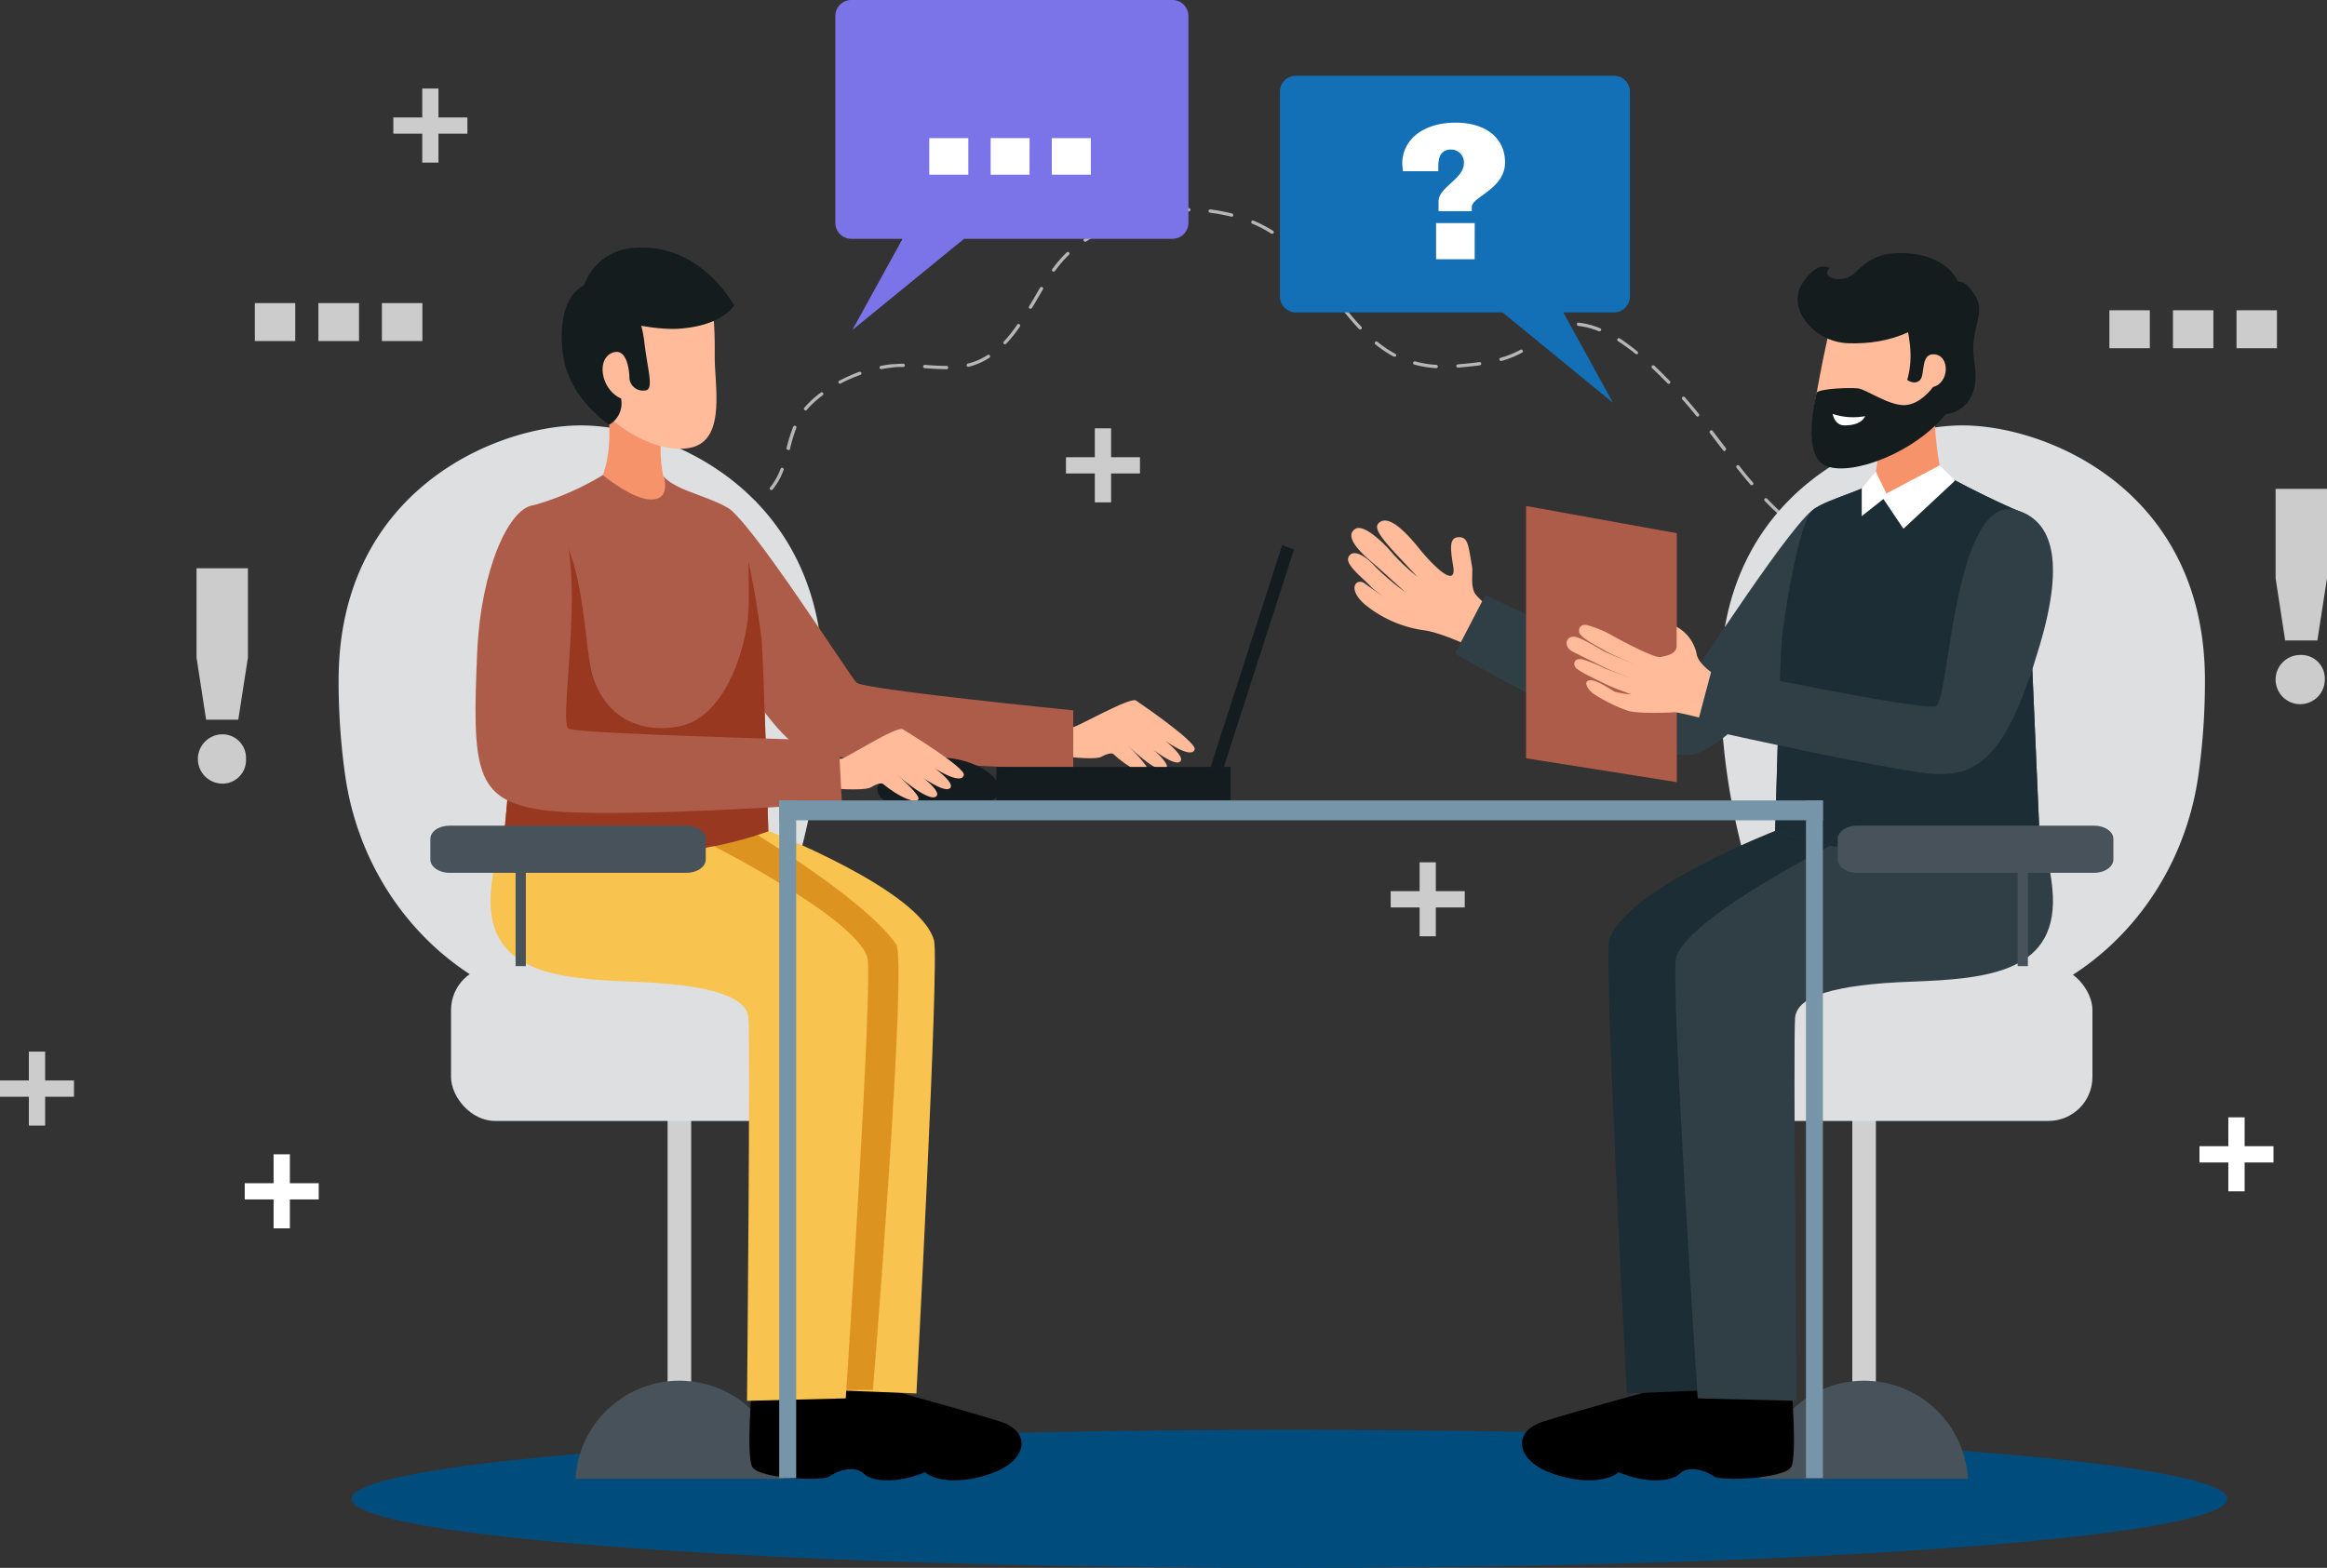 <svg xmlns="http://www.w3.org/2000/svg" viewBox="0 0 350 235.88"><rect x="0" y="0" width="350" height="235.88" fill="#333333" stroke="none"/><defs><style>.cls-1{fill:#004d7d;}.cls-2{fill:#b6b6b6;}.cls-3{fill:#ffbb9a;}.cls-4{fill:#dedfe1;}.cls-5{fill:#f7936a;}.cls-6{fill:#141c1e;}.cls-7{fill:#fff;}.cls-8{fill:#d0d0d0;}.cls-9{fill:#48525b;}.cls-10{fill:#303f46;}.cls-11{fill:#1d2d35;}.cls-12{fill:#ad5c49;}.cls-13{fill:#141c1f;}.cls-14{fill:#f8c34f;}.cls-15{fill:#dd9320;}.cls-16{fill:#993821;}.cls-17{fill:#7695a8;}.cls-18{fill:#1370b6;}.cls-19{fill:#7a74e8;}.cls-20{fill:#ccc;}</style></defs><title>online-tutoring</title><g id="Layer_2" data-name="Layer 2"><g id="Layer_1-2" data-name="Layer 1"><ellipse class="cls-1" cx="193.94" cy="225.5" rx="141.06" ry="10.39"/><path class="cls-2" d="M97.27,89.75a.26.26,0,0,1-.25-.24v-.43a9.85,9.85,0,0,1,.39-2.89.24.24,0,0,1,.3-.17.25.25,0,0,1,.17.31,9.58,9.58,0,0,0-.37,2.75c0,.14,0,.27,0,.41a.26.26,0,0,1-.24.26ZM279.46,84h-.07A29.51,29.51,0,0,1,276.26,83a.26.26,0,0,1-.14-.33.25.25,0,0,1,.32-.13,31,31,0,0,0,3.08,1.05.24.24,0,0,1-.06.48ZM99.19,83.64a.25.25,0,0,1-.16-.06.25.25,0,0,1,0-.35,10.93,10.93,0,0,1,2.56-2.16.25.25,0,0,1,.34.07.27.27,0,0,1-.08.35,10.13,10.13,0,0,0-2.44,2.06A.25.25,0,0,1,99.19,83.64Zm174.2-2.09a.24.24,0,0,1-.12,0,29.92,29.92,0,0,1-2.8-1.78.24.24,0,1,1,.28-.4,28.19,28.19,0,0,0,2.76,1.74.25.25,0,0,1-.12.47ZM104.6,80a.25.25,0,0,1-.22-.15.24.24,0,0,1,.12-.32c.9-.4,1.84-.78,2.75-1.15l.3-.12a.25.25,0,0,1,.32.14.25.25,0,0,1-.13.32l-.31.12c-.9.37-1.84.74-2.73,1.14ZM268,77.74a.25.25,0,0,1-.16-.06c-.79-.7-1.57-1.44-2.39-2.29a.25.25,0,1,1,.36-.34c.8.83,1.57,1.57,2.35,2.26a.24.24,0,0,1,0,.35A.27.27,0,0,1,268,77.74Zm-157.37-.28a.24.24,0,0,1-.22-.14.25.25,0,0,1,.12-.33,21.61,21.61,0,0,0,2.85-1.56.24.24,0,0,1,.34.06.26.26,0,0,1-.07.35,22.5,22.5,0,0,1-2.91,1.6ZM116,73.72a.25.25,0,0,1-.16-.06.23.23,0,0,1,0-.34,9.88,9.88,0,0,0,1.56-2.78.25.25,0,0,1,.32-.15.24.24,0,0,1,.14.32,10,10,0,0,1-1.64,2.92A.25.25,0,0,1,116,73.72ZM263.47,73a.25.25,0,0,1-.19-.09c-.65-.76-1.33-1.59-2.09-2.55a.25.25,0,0,1,.39-.31c.75,1,1.43,1.79,2.08,2.54a.26.26,0,0,1,0,.35A.27.27,0,0,1,263.47,73Zm-4.1-5.14a.26.26,0,0,1-.19-.1l-.61-.79-1.39-1.82a.25.25,0,0,1,.05-.35.24.24,0,0,1,.34,0c.47.6.93,1.21,1.4,1.82l.6.79a.24.24,0,0,1-.05.34A.2.2,0,0,1,259.37,67.89Zm-140.82-.18h-.07a.24.24,0,0,1-.17-.3,25.21,25.21,0,0,1,1-3.18.25.25,0,0,1,.32-.14.24.24,0,0,1,.14.32,23.79,23.79,0,0,0-.93,3.12A.25.25,0,0,1,118.55,67.71Zm136.79-5a.25.25,0,0,1-.19-.09c-.75-.93-1.44-1.74-2.11-2.5a.25.25,0,0,1,0-.35.24.24,0,0,1,.34,0c.68.76,1.38,1.59,2.13,2.52a.25.25,0,0,1,0,.35A.33.33,0,0,1,255.34,62.69Zm-134.2-.94a.22.22,0,0,1-.15-.06.24.24,0,0,1,0-.35,14.67,14.67,0,0,1,2.46-2.26.24.24,0,0,1,.34.05.25.25,0,0,1-.05.35,14.09,14.09,0,0,0-2.38,2.18A.25.25,0,0,1,121.14,61.75Zm5.22-4a.25.25,0,0,1-.22-.13.24.24,0,0,1,.1-.33,25.16,25.16,0,0,1,3-1.34.24.24,0,0,1,.31.15.23.23,0,0,1-.15.31,24.7,24.7,0,0,0-3,1.31A.23.23,0,0,1,126.36,57.79Zm124.62,0a.25.25,0,0,1-.18-.08c-.61-.62-1.43-1.45-2.34-2.3a.25.25,0,0,1,.34-.36c.92.86,1.74,1.69,2.35,2.32a.24.24,0,0,1,0,.35A.28.28,0,0,1,251,57.78Zm-118.45-2.2a.25.25,0,0,1-.05-.49,16.51,16.51,0,0,1,1.73-.26c.5,0,1-.07,1.59-.07h0a.25.25,0,1,1,0,.49c-.56,0-1.06,0-1.54.07s-1.1.14-1.68.25Zm9.72,0c-1.05,0-2.12-.08-3.16-.15a.26.26,0,0,1-.24-.27.24.24,0,0,1,.25-.23c1.05.08,2.12.16,3.15.16h.12a.25.25,0,0,1,0,.5ZM216,55.39h0a16.52,16.52,0,0,1-3.28-.54.25.25,0,0,1-.17-.31.24.24,0,0,1,.3-.17,15,15,0,0,0,3.18.52.25.25,0,0,1,.23.27A.24.24,0,0,1,216,55.39Zm3.3-.08a.26.26,0,0,1-.26-.22.24.24,0,0,1,.21-.27c1.14-.1,2.2-.2,3.26-.35a.26.26,0,0,1,.28.21.24.24,0,0,1-.21.28c-1.07.15-2.19.25-3.26.35Zm-73.67-.12a.25.25,0,0,1-.06-.49,9.7,9.7,0,0,0,2.7-1.12l.23-.14a.25.25,0,1,1,.27.41l-.25.15a9.92,9.92,0,0,1-2.83,1.18Zm80.14-.88a.25.25,0,0,1-.24-.18.24.24,0,0,1,.17-.3,15,15,0,0,0,2.79-1.1l.2-.11a.24.24,0,0,1,.33.09.25.25,0,0,1-.09.34l-.22.12a14.29,14.29,0,0,1-2.87,1.13Zm-16.05-.67a.23.23,0,0,1-.11,0,17.28,17.28,0,0,1-2.76-1.85.24.24,0,0,1,0-.35.25.25,0,0,1,.35,0,17,17,0,0,0,2.68,1.8.24.24,0,0,1,.1.33A.25.25,0,0,1,209.72,53.64Zm36.44-.34a.25.25,0,0,1-.16-.06,28.39,28.39,0,0,0-2.64-1.91.26.26,0,0,1-.08-.34.25.25,0,0,1,.34-.08,29.55,29.55,0,0,1,2.69,2,.25.25,0,0,1,0,.35A.25.25,0,0,1,246.16,53.3Zm-95-1.5a.23.23,0,0,1-.17-.07.25.25,0,0,1,0-.35,19.64,19.64,0,0,0,2-2.53.25.25,0,0,1,.35-.07.25.25,0,0,1,.06.35,20.05,20.05,0,0,1-2.07,2.59A.27.27,0,0,1,151.16,51.8Zm80.26-.72a.22.22,0,0,1-.19-.09.23.23,0,0,1,0-.34,9.91,9.91,0,0,1,2.82-1.83.24.24,0,0,1,.31.15.25.25,0,0,1-.14.32A9.6,9.6,0,0,0,231.57,51,.22.22,0,0,1,231.42,51.08Zm9.16-1.24-.09,0a11.48,11.48,0,0,0-3.1-.81.25.25,0,0,1-.22-.27.24.24,0,0,1,.27-.22,11.8,11.8,0,0,1,3.24.85.25.25,0,0,1,.13.32A.25.25,0,0,1,240.58,49.84Zm-36-.27a.25.25,0,0,1-.18-.08c-.68-.72-1.37-1.51-2.17-2.49a.25.25,0,1,1,.38-.32c.79,1,1.48,1.77,2.15,2.47a.25.25,0,0,1,0,.35A.2.2,0,0,1,204.61,49.57ZM155,46.44a.31.31,0,0,1-.13,0,.27.27,0,0,1-.09-.34c.21-.34.4-.69.6-1,.35-.61.7-1.22,1.06-1.82a.25.25,0,0,1,.34-.08.24.24,0,0,1,.08.34l-1.05,1.8-.6,1A.25.25,0,0,1,155,46.44Zm45.47-1.94a.25.25,0,0,1-.2-.09l-.07-.09c-.64-.83-1.29-1.67-2-2.5a.24.24,0,0,1,0-.34.25.25,0,0,1,.35,0c.67.83,1.32,1.67,2,2.51l.07.09a.23.23,0,0,1,0,.34A.23.23,0,0,1,200.42,44.5Zm-42-3.66a.28.28,0,0,1-.15,0,.25.25,0,0,1-.05-.35,19.07,19.07,0,0,1,2.17-2.52.25.25,0,0,1,.35,0,.24.24,0,0,1,0,.35,18,18,0,0,0-2.11,2.45A.25.25,0,0,1,158.4,40.84Zm37.84-1.42a.27.27,0,0,1-.18-.08,29.11,29.11,0,0,0-2.33-2.28.25.25,0,0,1,.33-.37A30.08,30.08,0,0,1,196.42,39a.23.23,0,0,1,0,.34A.23.23,0,0,1,196.24,39.42Zm-33.09-3.05a.27.27,0,0,1-.21-.12.24.24,0,0,1,.08-.34,30.44,30.44,0,0,1,2.91-1.59.23.23,0,0,1,.32.11.25.25,0,0,1-.11.33c-1,.47-1.93,1-2.86,1.57A.33.33,0,0,1,163.15,36.37Zm28.12-1.22a.22.22,0,0,1-.13,0,18.25,18.25,0,0,0-2.87-1.5.26.26,0,0,1-.13-.33.25.25,0,0,1,.32-.13,19.74,19.74,0,0,1,2.95,1.54.25.25,0,0,1,.07.34A.24.24,0,0,1,191.27,35.15Zm-22.21-1.63a.26.26,0,0,1-.23-.17A.24.24,0,0,1,169,33a32.23,32.23,0,0,1,3.18-.95.27.27,0,0,1,.3.19.24.24,0,0,1-.19.29,31,31,0,0,0-3.12.93Zm16.19-.91h-.06A29.07,29.07,0,0,0,182,32a.24.24,0,0,1-.22-.27.24.24,0,0,1,.28-.22,27.92,27.92,0,0,1,3.26.61.25.25,0,0,1-.06.49Zm-9.8-.61a.24.24,0,0,1-.24-.21.25.25,0,0,1,.21-.28,28.4,28.4,0,0,1,3.31-.2.25.25,0,0,1,0,.5,27.37,27.37,0,0,0-3.25.19Z"/><path class="cls-3" d="M226.73,93.23A17.93,17.93,0,0,1,222,89.5c-.91-1.11-.41-3.3-.6-4.32-.57-3.2-.59-4.4-2-4.36s-1.3,1.55-.83,4.34c.63,3.8-3.6-.75-4.92-2.4-2.66-3.33-4.71-5-6-4.28-1,.62-.83,1.49,2.58,5.14l2.94,3.14a31.31,31.31,0,0,1-3.7-3.48c-1.27-1.55-4.32-4.48-5.59-3.73-2.23,1.33,2.14,4.73,2.86,5.36s4.6,4.15,4.6,4.15a39.76,39.76,0,0,1-4.41-3.72c-2.38-2.63-3.89-2.46-4.16-1.35s2.42,3.16,3.26,4.11a9,9,0,0,0,1,.88c1.3,1,3.21,2.22,3.21,2.22s-3.53-2.33-5-3.44c-1.1-.82-2.69.59-.16,3a17.86,17.86,0,0,0,9.09,4.06c3.17.42,9.23,3.51,9.23,3.51Z"/><path class="cls-4" d="M295.18,64c12.62,0,36.46,9.71,36.46,38.34a101.29,101.29,0,0,1-1,14.42c-2.75,19-17.24,33.63-35.17,35.84l-.25,0-24.3-3s-12.15-18.67-12.15-47.3S282.56,64,295.18,64Z"/><path class="cls-5" d="M283.66,64.94c-.29,0-.56,0-.84,0-.27,3.63-.71,7.29-1.41,8.88,0,0,4.49,4.07,11.08-.35A48.92,48.92,0,0,1,291,63.18,15,15,0,0,1,283.66,64.94Z"/><path class="cls-3" d="M291.54,46s-3.44-3.23-7.93-2.67-7.06,1.46-8.12,5.14-2.67,12.94-2.67,12.94,1,8.24,8.25,5.3,14.86-8.4,13.56-11.66S291.54,46,291.54,46Z"/><path class="cls-6" d="M290.33,44.59s-3.89,1.58-3.68,3.42,1.36,5.21.21,9.15c0,0,1.15.85,1.94,0s0-4.15,2.26-3.84,2.11,4.32-.31,4.9c0,0-1.87,2.68-4.31,2.73s-5.74-2.39-7-2.52-5.37,0-6.19.6c0,0-2.52,9.71,1.53,11.13s13.3-2.16,17.86-7.84c0,0,5.58-.33,4.32-7.91-.95-5.73,2.64-7.35-.79-11.18C293.75,40.5,290.33,44.59,290.33,44.59Z"/><path class="cls-6" d="M294.63,42.64s-1.37-4.19-7.93-4.54-6.91,3.41-9.33,3.83-3.05-1-2.17-1.57c0,0-1.69-1.44-4.11,2.28s1.72,8.83,6.88,9C284.14,51.85,290.6,49.87,294.63,42.64Z"/><path class="cls-7" d="M275.65,62.27a9.76,9.76,0,0,0,4.87.34S280.13,64,277.44,64C275.91,64,275.65,62.27,275.65,62.27Z"/><rect class="cls-8" x="278.6" y="157.59" width="3.55" height="63.16"/><path class="cls-9" d="M264.76,222.48a15.64,15.64,0,0,1,31.23,0Z"/><rect class="cls-4" x="246.03" y="145.35" width="68.69" height="23.29" rx="6.61"/><path class="cls-10" d="M223.42,89.52l-4.59,8.82s28.11,16.25,35.51,15.21,23-23.53,23-23.53-.23-15-4.14-13.63c-3,1-18.47,25.3-19.5,26.33S223.42,89.52,223.42,89.52Z"/><path d="M251.29,208.42s-13.58,3.66-19.2,5.46c-4.66,1.5-4.07,5.69.94,7.63s9.31,1.29,10.61-.24,4.13-.68,5.17-.07,10.77-.71,11.42-2.66-.3-9.7-.3-9.7Z"/><path d="M261.56,209.67s-13.88,2.27-19.65,3.5c-4.79,1-4.62,5.25.17,7.69s9.14,2.22,10.59.83,4.17-.28,5.14.44,10.79.37,11.63-1.5.06-11.53.06-11.53Z"/><path class="cls-11" d="M267.8,118.45H288s6.71.11,8,12.8-9.62,13.68-21.25,14.11-17.13,2.22-17.44,5.39,1.12,58.35,1.12,58.35l-13.74.54s-3.45-65.18-2.65-68.13C244.11,133.9,267,125,267,125Z"/><path class="cls-10" d="M280.44,120.79h20.24s6.72.1,8,12.79-9.62,13.69-21.24,14.11-17.14,2.22-17.44,5.39.21,57.67.21,57.67l-14.86-.37S251.17,147,252.11,144c2.11-6.55,27-18.71,27-18.71Z"/><path class="cls-10" d="M281.93,72.06s2.18,4.36,2.86,3.89c2.34-1.63,7.45-4.65,7.45-4.65s6.26,3.48,12.77,6.2v8L306.78,126s-20,6.06-39.78-1c0,0,.69-24.82,1-28.84.2-2.26,2.41-17.55,4.67-19.43,1.08-.91,3.54-1.75,5.83-2.63C280.39,73.39,281.26,73,281.93,72.06Z"/><path class="cls-11" d="M281.93,72.06s2.18,4.36,2.86,3.89c2.34-1.63,7.45-4.65,7.45-4.65s6.26,3.48,12.77,6.2v8L306.78,126s-20,6.06-39.78-1c0,0,.69-24.82,1-28.84.2-2.26,2.41-17.55,4.67-19.43,1.08-.91,3.54-1.75,5.83-2.63C280.39,73.39,281.26,73,281.93,72.06Z"/><rect class="cls-9" x="303.47" y="128.29" width="1.54" height="17.06"/><path class="cls-9" d="M279.28,131.31H315c1.58,0,2.87-.91,2.87-2v-3.09c0-1.12-1.29-2-2.87-2H279.28c-1.58,0-2.87.91-2.87,2v3.09C276.41,130.4,277.7,131.31,279.28,131.31Z"/><rect class="cls-8" x="100.41" y="157.59" width="3.55" height="63.16"/><path class="cls-4" d="M87.38,64c-12.62,0-36.45,9.71-36.45,38.34a101.34,101.34,0,0,0,1,14.42c2.76,19,17.24,33.63,35.18,35.84l.24,0,24.3-3s12.15-18.67,12.15-47.3S100,64,87.38,64Z"/><path class="cls-9" d="M117.8,222.48a15.64,15.64,0,0,0-31.23,0Z"/><rect class="cls-4" x="67.84" y="145.35" width="68.69" height="23.29" rx="6.61"/><path class="cls-3" d="M157.88,109.05s2.91.35,3.52.34,8.59-4.58,9.46-4,9.06,6.21,8.83,7.32-2.52.46-6.88-3.14c0,0,5.8,4,4.7,5s-6.16-3.51-6.16-3.51,5.21,3.81,4,4.68-5.83-3.68-5.83-3.68,3.61,3.42,3.12,4-2.76-.39-5.25-2.67c0,0-.45-.24-1.76.47s-9.38-.56-9.38-.56Z"/><path class="cls-12" d="M161.43,106.87v9s-31.31-1.29-38.71-2.33S105.17,90,105.17,90s.24-15,4.14-13.63c3,1,18.48,25.3,19.51,26.33S161.43,106.87,161.43,106.87Z"/><rect class="cls-13" x="149.85" y="115.38" width="35.25" height="5.04"/><polygon class="cls-13" points="194.63 82.66 183.21 118.08 181.43 117.43 192.85 82.01 194.63 82.66"/><path class="cls-5" d="M91.21,60.64s2.55,11.11-4.46,16.23c0,0,2.52,7.1,10.8,5.52S101,75.18,101,75.18s-2.6-4.22-1.26-12Z"/><path class="cls-3" d="M92.15,43.49s12.33-1.87,13.75-.5,1.66,6.34,1.6,10.53,1.71,12.23-3.19,13.72-14.25-3.1-17.56-11.41C82.53,45.24,91.3,43.61,92.15,43.49Z"/><path d="M131.28,208.42s13.57,3.66,19.19,5.46c4.67,1.5,4.07,5.69-.93,7.63s-9.32,1.29-10.62-.24-4.12-.68-5.17-.07-10.77-.71-11.41-2.66.29-9.7.29-9.7Z"/><path d="M121,209.67s13.87,2.27,19.64,3.5c4.79,1,4.62,5.25-.16,7.69s-9.14,2.22-10.59.83-4.17-.28-5.15.44-10.79.37-11.63-1.5-.06-11.53-.06-11.53Z"/><path class="cls-6" d="M90.06,42.51s5.83.19,6.86,9c.46,4,1.45,7,.23,7.21a2.05,2.05,0,0,1-2.48-1.77c0-1.14-.36-4.87-2.68-3.83s-1.54,5.53,1.42,6.83a3.71,3.71,0,0,1-1.76,3.94s-6.14-3.87-7-10.77S86.33,42.31,90.06,42.51Z"/><path class="cls-6" d="M87.72,43.28a8.47,8.47,0,0,1,7.88-6c6.51-.43,11.71,3.47,14.82,8.67,0,0-1.77,3.12-8.47,3.51-2.78.16-7.74-.61-10.21-1.89C88.27,45.82,87.72,43.28,87.72,43.28Z"/><path class="cls-14" d="M114.77,118.45H94.53s-6.72.11-8,12.8,9.63,13.68,21.25,14.11,17.14,2.22,17.44,5.39-1.12,58.35-1.12,58.35l13.74.54s3.45-65.18,2.65-68.13c-2-7.61-24.94-16.51-24.94-16.51Z"/><path class="cls-15" d="M114.77,118.45H94.53s-6.72.11-8,12.8,9.63,13.68,21.25,14.11,17.14,2.22,17.44,5.39-1.12,58.35-1.12,58.35h7.2s5.22-64.46,3.5-67c-4.84-7.1-23.37-18-23.37-18Z"/><path class="cls-14" d="M102.12,120.79H81.88s-6.71.1-8,12.79,9.63,13.69,21.25,14.11,17.13,2.22,17.44,5.39-.21,57.67-.21,57.67l14.85-.37S131.39,147,130.45,144c-2.11-6.55-27-18.71-27-18.71Z"/><path class="cls-12" d="M99.78,71.63S101,75,98.11,75.14s-7.43-3.67-7.43-3.67A42.61,42.61,0,0,1,80.32,76l-4.53,50s20,6.06,39.77-1c0,0-.68-24.82-1-28.84-.19-2.26-2.41-17.55-4.66-19.43-1.09-.91-3.55-1.75-5.84-2.63C102.17,73.39,100.45,72.53,99.78,71.63Z"/><path class="cls-16" d="M112.58,84.45c0,3.23.17,6.47-.11,8.76-.68,5.6-3.81,14.86-10.37,16.08-6.29,1.17-11.49-1.8-13.12-8.21-1.31-5.12-1.18-23.43-8.84-23l-4.35,48s20,6.06,39.77-1c0,0-.68-24.82-1-28.84C114.41,94.87,113.64,89.32,112.58,84.45Z"/><path class="cls-13" d="M133.08,120.42h16.15a2,2,0,0,0,1.12-1.62c0-2.16-4.12-4.84-9.19-4.84s-9.2,2.68-9.2,4.84A2,2,0,0,0,133.08,120.42Z"/><path class="cls-3" d="M123,114s2.92.19,3.54.16,8.34-5,9.24-4.45,9.37,5.74,9.19,6.87-2.5.59-7-2.8c0,0,6,3.72,4.94,4.78s-6.33-3.21-6.33-3.21,5.4,3.55,4.22,4.48-6-3.38-6-3.38,3.78,3.23,3.32,3.83-2.77-.24-5.37-2.39c0,0-.47-.22-1.74.55s-9.39-.1-9.39-.1Z"/><path class="cls-12" d="M126.14,111.43l.48,9.36s-35,2.54-45.11,1.06S71,115.79,71.78,98c.54-12.12,4.71-21.67,8.54-22,10.16-.84,3.17,32.85,5.23,33.65S126.14,111.43,126.14,111.43Z"/><rect class="cls-17" x="117.2" y="120.42" width="2.55" height="101.95"/><rect class="cls-17" x="271.63" y="120.42" width="2.55" height="101.95"/><rect class="cls-17" x="117.2" y="120.42" width="156.98" height="2.99"/><rect class="cls-9" x="77.55" y="128.29" width="1.54" height="17.06"/><path class="cls-9" d="M103.29,131.31H67.59c-1.58,0-2.86-.91-2.86-2v-3.09c0-1.12,1.28-2,2.86-2h35.7c1.58,0,2.86.91,2.86,2v3.09C106.15,130.4,104.87,131.31,103.29,131.31Z"/><polygon class="cls-12" points="229.53 76.12 229.53 114.08 252.21 117.67 252.21 80.22 229.53 76.12"/><path class="cls-3" d="M260.59,102.87s-2.83,6.12-2.65,5.87-5.75-1.64-6.08-1.59-5.19.28-7-.21a24.26,24.26,0,0,1-5.21-2.58c-.63-.44-1.64-1.77-.64-2s3.31,1.42,3.86,1.7a11.71,11.71,0,0,0,2.52.4s-2.26-.77-3.66-1.43c-1.7-.82-4.21-2-4.7-2.56s-.28-1.59,1.06-1.24a18.31,18.31,0,0,1,3.32,1.36l4.32,1.57s-3.7-1.36-4.46-1.77-3.23-1.57-4.73-2.36-1-2.42.36-2.23c1,.14,4.29,2.2,4.81,2.41s4.35,1.83,4.35,1.83-4.28-1.85-4.73-2.19-3.5-1.73-3.8-2.69c-.15-.46.11-1.36,1.19-1.11a16.94,16.94,0,0,1,3.84,1.59c.65.4,6.23,3.41,7.19,3.21s2.33-.44,2.42-1.56l0-3a6.07,6.07,0,0,1,3,4C255.32,99.73,257.53,101.64,260.59,102.87Z"/><polygon class="cls-7" points="282.14 70.96 283.73 74.25 291.73 70.01 294.06 72.3 286.29 79.55 283.28 75.07 280.02 77.65 280.02 73.48 282.14 70.96"/><path class="cls-10" d="M257.56,100.37l-2.41,9.06s23.85,5.39,34,6.82c8.28,1.17,12.62-2.12,17.67-19.25,3.8-12.89,1.75-18.55-3.31-20.19-9.7-3.13-10.27,28.62-12.33,29.42S257.56,100.37,257.56,100.37Z"/><path class="cls-18" d="M194.91,47H226L242.61,60.6,235.13,47h7.63a2.4,2.4,0,0,0,2.39-2.4V13.79a2.39,2.39,0,0,0-2.39-2.39H194.91a2.39,2.39,0,0,0-2.4,2.39V44.61A2.4,2.4,0,0,0,194.91,47Z"/><path class="cls-7" d="M226.37,24.44c0,4-5,5.16-5,6.71v.62h-5V30.3c0-2.14,3.81-3.37,3.81-5.75a1.92,1.92,0,0,0-1.93-2.05c-1.59,0-1.91,1.23-1.91,2.46a7.13,7.13,0,0,0,0,.8H211c0-.39-.09-.74-.09-1.12,0-3.81,3.4-6.19,8-6.19S226.37,20.8,226.37,24.44ZM221.8,39H216V33.56h5.81Z"/><path class="cls-19" d="M176.34,35.93H145L128.2,49.65l7.55-13.72h-7.7a2.41,2.41,0,0,1-2.41-2.41V2.41A2.41,2.41,0,0,1,128.05,0h48.29a2.41,2.41,0,0,1,2.41,2.41V33.52A2.41,2.41,0,0,1,176.34,35.93Z"/><path class="cls-7" d="M145.64,26.28h-5.87v-5.5h5.87Z"/><path class="cls-7" d="M154.85,26.28H149v-5.5h5.86Z"/><path class="cls-7" d="M164.07,26.28H158.2v-5.5h5.87Z"/><polygon class="cls-20" points="171.46 68.79 167.12 68.79 167.12 64.44 164.67 64.44 164.67 68.79 160.33 68.79 160.33 71.23 164.67 71.23 164.67 75.58 167.12 75.58 167.12 71.23 171.46 71.23 171.46 68.79"/><polygon class="cls-20" points="220.31 134.07 215.96 134.07 215.96 129.73 213.52 129.73 213.52 134.07 209.17 134.07 209.17 136.52 213.52 136.52 213.52 140.86 215.96 140.86 215.96 136.52 220.31 136.52 220.31 134.07"/><polygon class="cls-7" points="341.95 172.44 337.61 172.44 337.61 168.1 335.16 168.1 335.16 172.44 330.82 172.44 330.82 174.89 335.16 174.89 335.16 179.23 337.61 179.23 337.61 174.89 341.95 174.89 341.95 172.44"/><polygon class="cls-20" points="11.13 162.55 6.79 162.55 6.79 158.21 4.34 158.21 4.34 162.55 0 162.55 0 165 4.34 165 4.34 169.34 6.79 169.34 6.79 165 11.13 165 11.13 162.55"/><polygon class="cls-7" points="47.94 178.01 43.6 178.01 43.6 173.66 41.15 173.66 41.15 178.01 36.81 178.01 36.81 180.45 41.15 180.45 41.15 184.8 43.6 184.8 43.6 180.45 47.94 180.45 47.94 178.01"/><polygon class="cls-20" points="70.3 17.67 65.95 17.67 65.95 13.32 63.51 13.32 63.51 17.67 59.16 17.67 59.16 20.11 63.51 20.11 63.51 24.46 65.95 24.46 65.95 20.11 70.3 20.11 70.3 17.67"/><path class="cls-20" d="M350,73.55V87l-1.45,9.36h-4.84L342.27,87V73.55Zm-.33,28.68A3.7,3.7,0,1,1,346,98.54,3.54,3.54,0,0,1,349.67,102.23Z"/><path class="cls-20" d="M37.29,85.49V98.92l-1.45,9.36H31l-1.44-9.36V85.49ZM37,114.17a3.54,3.54,0,0,1-3.72,3.72,3.71,3.71,0,0,1,0-7.41A3.54,3.54,0,0,1,37,114.17Z"/><path class="cls-20" d="M323.35,52.39h-6.08V46.68h6.08Z"/><path class="cls-20" d="M332.91,52.39h-6.08V46.68h6.08Z"/><path class="cls-20" d="M342.47,52.39h-6.08V46.68h6.08Z"/><path class="cls-20" d="M44.41,51.31H38.33V45.6h6.08Z"/><path class="cls-20" d="M54,51.31H47.89V45.6H54Z"/><path class="cls-20" d="M63.53,51.31H57.44V45.6h6.09Z"/></g></g></svg>